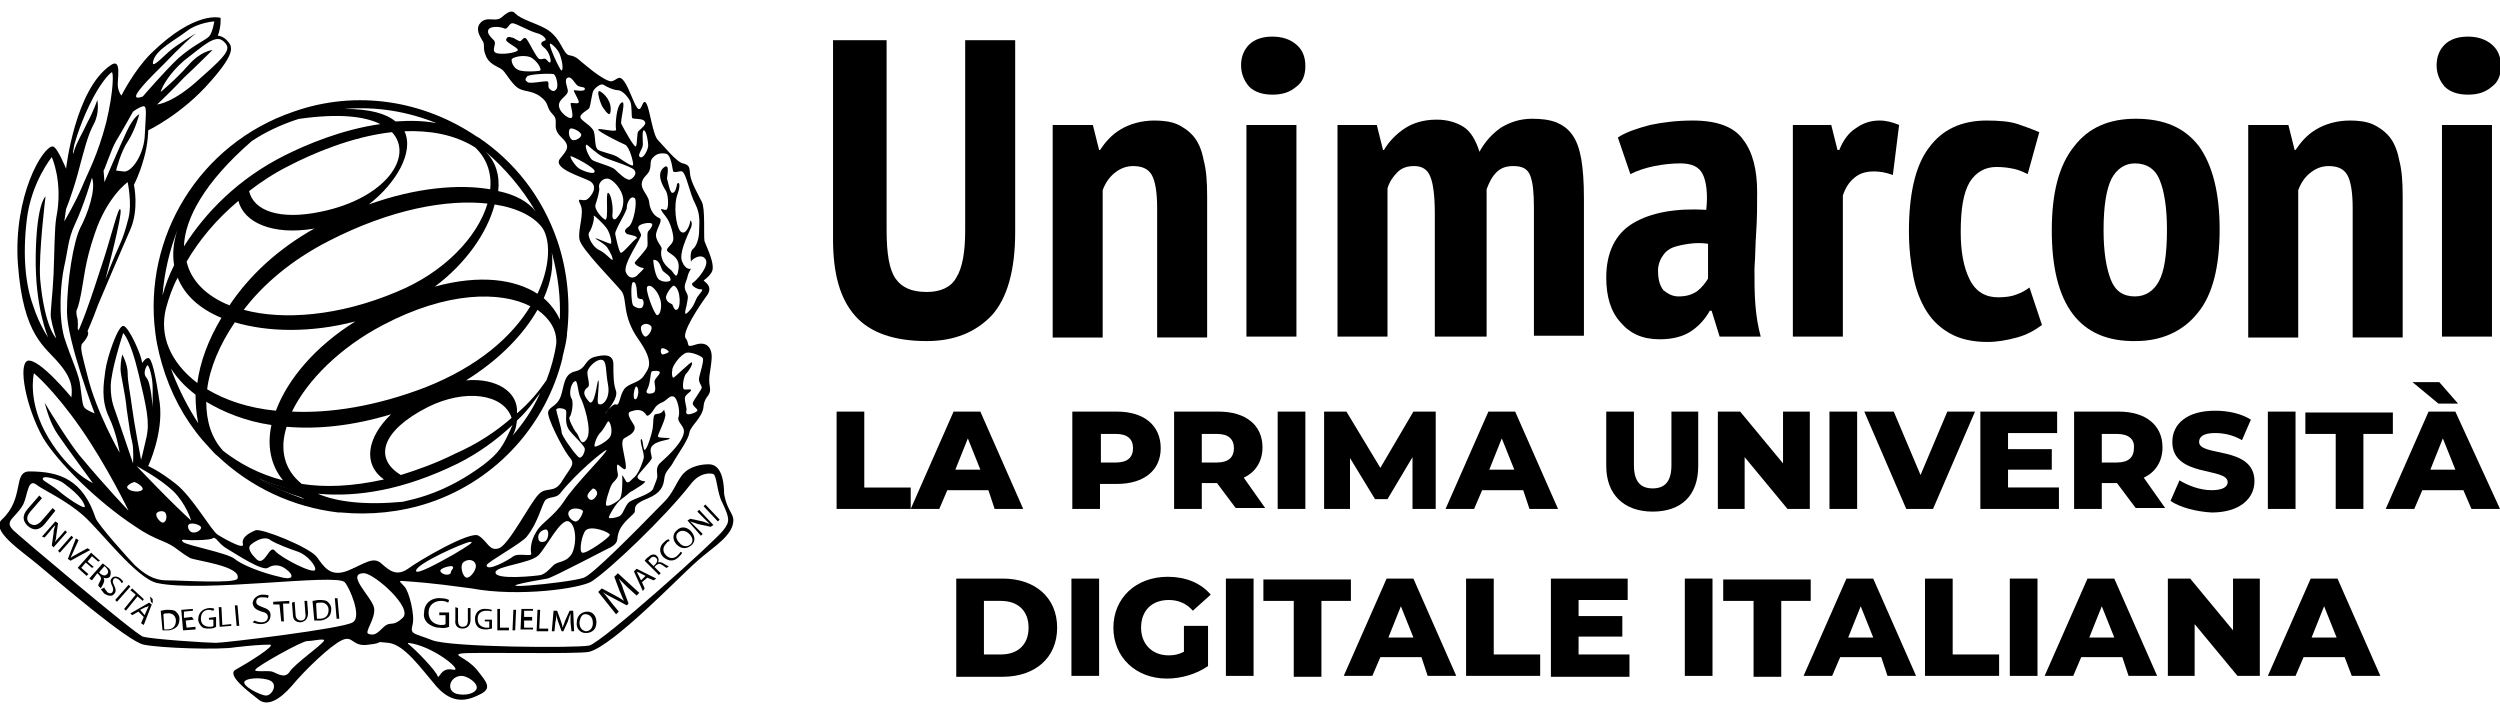 <?xml version="1.0" encoding="utf-8"?>
<!-- Generator: Adobe Illustrator 26.0.0, SVG Export Plug-In . SVG Version: 6.00 Build 0)  -->
<svg version="1.1" id="Livello_1" xmlns="http://www.w3.org/2000/svg" xmlns:xlink="http://www.w3.org/1999/xlink" x="0px" y="0px"
	 viewBox="0 0 280 80" style="enable-background:new 0 0 280 80;" xml:space="preserve">
<style type="text/css">
	.st0{fill:#=000;}
	.st1{fill-rule:evenodd;clip-rule:evenodd;fill:#000;}
</style>
<g>
	<g>
		<g>
			<g>
				<path class="st0" d="M26.6,17c-1.1,0.9-2.1,1.9-3,3C24.4,19,25.4,18,26.6,17z"/>
				<path class="st0" d="M29,53.6c1.6,1,3.3,1.7,5.1,2.2c-0.5-0.3-1-0.6-1.4-1C31.4,54.5,30.2,54.1,29,53.6z"/>
				<path class="st0" d="M62.4,26.9c-1.7-4.9-4.8-8.8-8.8-11.5l0,0c-0.1,0-0.1-0.1-0.2-0.1C47.5,11.3,40,10,32.9,12.5
					C22.3,16.1,16,26.6,17.4,37.3c0,0,0,0,0,0l0,0c0.2,1.6,0.6,3.1,1.1,4.6c1.1,3.2,2.8,6,5,8.3c0.3,0.3,0.5,0.6,0.9,0.9l0,0
					c3.7,3.5,8.4,5.7,13.5,6.3c0.1,0,0.1,0,0.2,0l0.1,0c3.2,0.3,6.6,0,9.9-1.1c7.7-2.6,13.1-8.9,14.9-16.2c0,0,0,0,0-0.1
					c0,0,0,0,0,0c0.2-0.8,0.4-1.6,0.5-2.4l0-0.1c0,0,0,0,0-0.1C63.9,34.1,63.6,30.4,62.4,26.9z M60.8,25.6c0.9,1.5,0.8,4.3-0.6,7.3
					c-2.5-1.6-6.4-2.2-11.5-0.8c3.5-2.6,5.9-6.1,6.7-9.2C58,23.3,59.9,24.3,60.8,25.6z M36,23.7c-4.7,1-7.6-0.1-8.1-2.3
					c1.3-1,2.8-2,4.4-2.8c2.7-1.4,7.1-3.3,11.6-3.8C46.4,17.5,43.2,22.2,36,23.7z M36.8,27c7-3.6,13.3-4.7,17.8-4.2
					c-1.1,3.7-4.8,7.7-10.2,9.9c-6.4,2.7-12.7,3.2-17.1,2C29.5,31.8,32.7,29.1,36.8,27z M35.2,25.6c-4.1,2.3-7.3,5.3-9.5,8.6
					c-2.5-1-4.3-2.7-4.8-4.9c1.4-2.4,3.3-4.7,5.8-6.8C27.3,24.9,30.5,26.4,35.2,25.6z M26.3,36.1c3.7,1.1,8.5,1.2,13.5-0.1
					c-4.5,2.8-7.6,6.5-8.9,10c-3.1-0.3-5.7-1.2-7.7-2.4C23.5,41.2,24.6,38.6,26.3,36.1z M32.1,47.8c3.5,0.3,7.4-0.1,11.7-1.4
					C41.1,49,40.6,52,43,53.7c-3.6,0.8-6.6,0.9-9.2,0.5C31.8,52.6,31.3,50.3,32.1,47.8z M44.9,53.2c-3-1.8-2.3-4.9,3-7.6
					c4.2-2.1,8.5-1.5,9.4,1.2c-1.7,1.5-3.8,2.9-6.3,4C48.8,51.9,46.8,52.6,44.9,53.2z M32.7,46.1c1.7-3.5,5.4-7.2,10.2-9.7
					c7.2-3.8,13.2-3.8,16.5-2.1c-2,3.3-5.7,6.7-11.8,9.1C42.1,45.5,37,46.3,32.7,46.1z M60,23.7c-0.8-1.1-2.3-1.9-4.2-2.3
					c0.2-1.8-0.3-3.3-1.4-4.4C56.5,18.8,58.5,21.1,60,23.7z M54.9,21.2c-3.5-0.6-8.3-0.2-13.6,1.7c3.1-2.4,5.1-5.9,4-8.2
					c2.7-0.1,5.5,0.3,7.9,1.8C54.5,17.7,55.1,19.4,54.9,21.2z M48.9,13.8c-1.5-0.3-3-0.3-4.6-0.2c-1.1-0.9-2.9-1.4-5.7-1.4
					C42.2,11.9,45.7,12.5,48.9,13.8z M28.2,15.8c1.5-1,3.2-1.8,5-2.4c0.1,0,0.2-0.1,0.4-0.1c4.3-0.6,7.2-0.3,9,0.6
					c-4.3,0.6-8.3,2.3-10.7,3.5C26.7,20,23,23.8,20.6,27.6C20.7,24.5,22.9,20.4,28.2,15.8z M19.9,25.7c-0.5,1.4-0.6,2.8-0.4,4
					c-0.6,1.2-1,2.3-1.3,3.4C18.4,30.5,19,28,19.9,25.7z M18.6,34.5c0.3-1.1,0.7-2.3,1.3-3.4c0.8,2,2.5,3.5,4.9,4.5
					c-1.5,2.5-2.4,5-2.7,7.3C19.1,40.6,17.8,37.6,18.6,34.5z M19.3,41.7c-0.1-0.2-0.1-0.4-0.2-0.5c0.7,1.1,1.6,2.1,2.8,3
					c0,1.1,0.1,2.2,0.3,3.2C21.1,45.7,20.1,43.8,19.3,41.7z M23.1,45c2,1.2,4.5,2.2,7.3,2.6c-0.5,2.3-0.1,4.5,1.3,6.2
					c-2.7-0.7-4.9-1.9-6.7-3.3C23.7,49.1,23.1,47.2,23.1,45z M29,53.6c1.1,0.5,2.4,0.9,3.7,1.3c0.4,0.4,0.9,0.7,1.4,1
					C32.3,55.3,30.6,54.5,29,53.6z M47.7,55.5c-0.9,0.3-1.7,0.5-2.6,0.7c-4.3,0.4-7.4,0-9.5-0.9c4.4,0.4,9.6-0.4,15.7-3.4
					c2.2-1.1,4.3-2.6,6.1-4.3c-1.1,2.5-1.5,3.1-3.3,4.5C52.2,53.5,50.1,54.7,47.7,55.5z M57.4,48.8c0.4-0.7,0.4-1.1,0.5-1.7
					c1.2-1.1,1.7-1.9,2.6-3.1C59.7,45.8,58.7,47.3,57.4,48.8z M61.2,42.6c-0.9,1.3-1.9,2.5-3.3,3.7c0.2-2.4-2.3-4-5.7-3.7
					c3.7-2.3,6.4-5.1,8-7.9c1.4,1,2.2,2.3,2.1,3.8C62.1,39.9,61.7,41.3,61.2,42.6z M62.7,35.8c-0.4-0.9-1-1.7-1.8-2.4
					c0.8-1.8,1.1-3.5,0.9-5.1C62.5,30.8,62.8,33.3,62.7,35.8z"/>
			</g>
			<path class="st1" d="M79.7,30.5c0.5-0.8-0.6-2.9-0.8-3.5c-0.1-0.6,0.1-3.7-0.3-4.4c-0.4-0.8-1.2-2.2-1.3-3
				c-0.1-0.8,0-1.1-0.8-1.3c-0.7-0.1-2.2-2-2.8-2.6c-0.6-0.6-0.9-3.4-1.3-4.1c-0.4-0.7-0.5,0.8-0.9,0.6c-0.4-0.2-1-2.3-1.6-3.1
				c-0.6-0.8-0.8-0.1-1.4,0C68,9.2,66.4,8,65.7,7.4c-0.8-0.6-1.1-1.1-1.9-1.2c-0.8-0.1-0.9-2-2.7-3c-1.3-0.7-2.7-1-3.4-1.7
				c-0.5-0.6-1.3,0.3-1.6,0.5c-0.7,0.5-1.7-0.3-2.4,0.7c-0.4,0.6,0,1.3,0.3,1.8c0.4,0.5,0,0.8,0.4,1.7c0.3,0.9,1.2,1.2,1.7,1.5
				c0.5,0.3,0.8,1.1,1.6,1.9c0.8,0.8,1.7,0.4,2.8,1.2c1.1,0.8,0.6,1.2,1.4,2c0.8,0.8-0.2,1.4,0.9,2.5c1.2,1.1,0.7,1.5-0.1,2.5
				c-0.8,1.1,2.5,2,3.4,2.5c0.9,0.6,0.2,1.6-0.3,2c-0.5,0.4-1.3-0.4-0.8,0.6c0.5,0.9-0.3,2.8-0.1,3.9c0.1,1,4,4.9,4.7,5.8
				c0.7,0.9,0,2.7,1.9,5.4c1.9,2.7,1.1,3.3,0.6,4.1c-0.5,0.8-1.7,0.8-2.2,1.5c-0.5,0.7-0.5,1.9-0.9,1.7c-0.4-0.2-1.6,1.5-1.1,0.9
				c0.4-0.6,1.3-1.6,1.1-2.4c-0.3-0.8-0.3-1.8-0.3-3c0-1.2-1.1-1.1-2.2-0.8c-1.1,0.4-0.8,1.3-2.1,1.6c-1.3,0.3-1.2,1.7-1.6,2.8
				c-0.4,1.1-1.2,1.1-1.4,1.7c-0.2,0.6,1.6,4.1,2.3,5c0.8,0.9,0.3,1.1-0.7,2.7c-0.9,1.6-1.8,0.6-2.7,1.6c-0.9,0.9-3.3,5.6-4.4,6
				c-1.1,0.4-1.3-0.8-2.3-1.4c-0.9-0.6-6.7,2.8-7.9,3.7c-1.3,0.9-2.1,0.2-3-0.6c-0.9-0.8-1.8,0-3.7,0.8c-2,0.8-2.7-0.4-3.5-1.5
				c-0.8-1.1-6.3-3.3-6.9-3c-0.2,0.1-1.6,0.6-1.4,1.5c0.3,0.9-2.8-1-2.8-1c-0.7-0.4-2.8-4.2-4.7-5.7c-1.9-1.5-3.1-2-3.1-2
				s1.7-3.6,1.3-7c-0.5-3.4-0.9-5.1-1.3-5.1c-0.4,0-0.7,0.7-0.7,0.5c0-0.7-1.5-4.1-2.1-4.1c-0.6,0-1.8,3.5-2,5
				c-0.2,1.5-0.5,3.3,0.4,5.2c0.9,1.9,1.2,4,1.2,4s-2.6-4.5-3.6-8.6c-0.5-2-0.9-3.2-0.6-3.6c1-1.1,0.6-1.4,0.6-1.4s0.5-1.1,1.2-3
				c0.8-1.9,2.8-6.6,3.6-8.4c1-2.3,0.4-5,0.4-5s0.6-1.1,1.1-2.9c0.5-1.7,0.5-3.2,0.5-3.2s3.8-1.8,7-5.5c3.1-3.5,2.3-4,1.8-4.6
				c-0.5-0.5-1-0.5-1-0.5C24.8,2.9,24.7,2,24.7,2s-2.8-0.9-7.8,4c-1.9,1.9-3.3,4.7-3.3,4.7s-0.3-0.3-0.4-1c-0.1-0.7,0.5-3.3-0.8-2.4
				c-4,2.7-5,11.6-5,11.6s-1-2.5-1.5-2.5c-1.1,0-4.4,5.5-3.9,13.1c0.6,8.3,3.1,9.3,4.7,11.3c1.7,2,1.3,3.2,1.3,3.7
				c0,0-3.6-4.4-4.9-4.1C2,40.8,2.9,45.6,4.8,49c1.6,2.7,6.1,7.2,10.4,10c1,0.7,2,1.2,3,1.6c1.5,0.6,1.7,1.1,3.1,1.9
				c0.6,0.3,5.8,0.9,5.3,2.3c-0.2,0.6-6.3,0.2-7.9,0.2c-1.6,0-2.6-0.8-3.6-1.7c-0.5-0.5-4.2-4.6-4.4-5.3c-1.4-4.2-3.9-5.2-7.4-5.2
				c-1.9,0-0.5,3-3.1,5.4c-1.3,1.2,2.2,3.5,4,5c2.4,2,10.2,8.7,11.9,9c1.9,0.4,8.5,0.6,10.2,0.3c1.7-0.2,3-0.3,3.9-0.3
				c0.9,0-2.7,2.2-3.8,2.8c-1.1,0.6,1.5,2.5,2.5,3.3c1,0.9,2.4,0.1,3.8-1.5c1.4-1.7,4.3-4.5,5.6-5.1c1.3-0.6,1.1,0.8,3,0.5
				c1.9-0.2,0.4-0.4,2.2-0.2c1.8,0.2,3.6,2.8,5.4,4.9c1.8,2,3.4,1.6,4.8,0.9c1.5-0.7,0.8-1.4-0.3-2.8c-1.2-1.4-2.7-1.6-1.8-1.8
				c0.9-0.2,13.2,0.1,14.4-0.2c2.7-0.7,10.2-8.5,11.8-9.9c1.6-1.5,3.6-2.6,4.2-4.1c0.5-1.5-0.5-1.4-0.9-3.7C81.1,54.5,81,52,79.4,52
				c-0.6,0-2.1,0.1-3,1.2c-0.7,0.9-1,2-2,3c-3.8,3.9-8,8.1-9,8.5c-1.6,0.6-13.5,1.7-4.1,0.1c0.6-0.1,6.8-3.4,7.1-3.5
				c1-0.6,0.6-0.9,0.9-1.7c0.4-1.2,1.8-2,1.8-2.3c0-0.6,0-0.9,1.5-1.5c1.4-0.6,1.7-1.3,1.8-2.2c0.1-0.9,0.6-1,1.1-2
				c0.6-1,1.6-2.4,1.7-3.1c0.1-0.8,1.5-1.7,1.6-3c0.1-1.2,0.9-1.1,0.7-2.2c-0.2-1.1,0.1-1.7,0.2-3.1c0.1-1.3-0.6-2-1.8-1.6
				c-1.2,0.4-0.6-0.1-1.1-0.7c-0.5-0.6,1.5-3.6,2.3-4.7c0.8-1,0-1.5-0.2-1.7C78.6,31.4,79.2,31.3,79.7,30.5z M6.3,24.4
				c-0.2,1.2-0.2,3.9-0.3,6.3c-0.1,2.3-0.4,4.4-0.3,4.9c0.2,1.1,0.6,2.3,0.6,2.3S5,36.7,4.5,31.3C4.3,28.4,5.1,22,5.1,22
				s-1,0.7-1.1,6.6c-0.1,5.9,1.4,9.2,1.4,9.2s-1-1.4-1.7-3.6c-0.8-2.2-1.2-5.4-0.7-9.6c0.5-4.2,2.8-7,2.8-7S7.1,20.4,6.3,24.4z
				 M28.1,61c0.6-0.5,1.6-1,2.2-0.5c0.6,0.4,2.2,1,3.1,1.3c0.9,0.3,2,1.5,1.9,2c-0.1,0.6-3.8-1.3-4.5-2.1c-0.6-0.8-1.1,1.7-2,1
				C28.6,62.5,27.5,61.5,28.1,61z M22.5,59.2c-0.2,0.4-0.9,0.6-1.2,0.3c-0.3-0.3-0.3-0.7-0.1-0.8C21.5,58.5,22.7,58.8,22.5,59.2z
				 M16.5,40.9c0.2,0,0.6,1.3,0.6,2.6c0,1.3,0,2.1,0,2.1s-0.2-2.8-0.7-3.3C15.9,41.7,16.5,40.9,16.5,40.9z M13.1,46.6
				c-0.2-0.7-0.7-1.5-0.7-3.3c0-1.8,1.4-6,1.4-6s0.8,0.7,1.7,4.5c0.9,3.8,1.3,5.4,0.9,7.2c-0.4,1.8-0.6,2.5-0.6,2.5s-0.8-4.2-1-5.8
				c-0.2-1.6-0.5-2.9-0.5-3.9c0-1-0.6-2.1-0.6-2.1s-0.2,0.7-0.2,1.6c0,0.8,0.5,2.5,0.7,4.6c0.3,2.1,0.4,2.8,0.6,3.6
				c0.2,0.8,0.1,2.4,0.1,2.4S13.3,47.2,13.1,46.6z M14.4,24.4c-0.8,3.1-0.8,2.2-2.6,6.9c0,0,1.9-7.1,1.7-7.8c-0.2-0.7-1,3-2.3,6.8
				c-1.7,5.3-2.4,6.7-2.4,6.7l-0.1-0.2c0,0,0.1-0.9-0.1-1.4c-0.1-0.6,0-0.7,0-0.7s0.2-0.3,0.5-1.9c0.3-1.5,0.4-3.4,1.5-6.6
				c1.4-4.2,3.7-5.8,3.7-5.8S14.8,22.8,14.4,24.4z M25,4.6c0.9,0.8,0.7,1.3-2.5,4.1c-3.1,2.9-4.9,3-4.9,3s1.7-1.6,3-3
				c1.4-1.3,3.2-3.1,3.2-3.1s-1.3,0.1-2.7,1.7c-1.4,1.6-3.1,3-3.1,3s0-0.1,0.1-0.3c0.2-0.5,0.9-1.8,2.5-3.2
				C22.7,5.2,24.1,3.8,25,4.6z M15.6,10.1c1-1.3,2.3-2.4,4-4.2C21.4,4.1,22,3.7,22,3.7S19.8,5,18.9,5.8c-0.9,0.8-2.1,2.1-1.7,0.9
				c0.4-1.2,2.4-2.2,3.7-3.2c1.3-1,3.1-1.1,3.1-1.1s-0.2,1.3-0.6,1.7c-0.4,0.4-1.8,1-3.4,2.4c-1.6,1.5-4,4.3-4,4.3
				S14.6,11.4,15.6,10.1z M13,15.8c0.5-0.8,1.9-3.3,1.9-3.3s0.8-0.6,1.2-0.6c0.4,0,0.2,1.3,0.1,3.5c-0.2,2.2-1.6,4-2.4,3.8
				C13,19.1,13,19.1,13,19.1s0.5-2.1,1.4-3.4c0.8-1.3,1.2-2.9,1.2-2.9S15,13,14.2,14.7c-0.8,1.7-2.5,5.7-2.5,5.7l-0.1-1.3
				C11.7,19.1,12.5,16.6,13,15.8z M7.4,23.4c0,0,0.6-1.4,1.3-3.9c0.7-2.6,1.1-4.3,1.8-5.6c0.7-1.3,0.4-2.7,0.4-2.7s-0.4,1.2-1.1,2.5
				c-0.6,1.3-1.2,2.2-1.5,3.2c-0.3,1,0-0.6,0-0.6s0.5-2,1.7-4.5c1.2-2.5,2.2-3.5,2.5-3.7c0.2-0.2,0.3,1.8-0.6,5.6
				c-1,3.8-2,5.5-2.7,7.2c-0.7,1.7-2,3.9-2,3.9L7.4,23.4z M7.2,37.8c-0.7-2.5-0.4-6.2,0-8c0.4-1.7,0.4-3,1.2-4.7
				c1-2.1,1.9-5.2,1.9-5.2c0.5,1.3-0.5,4.1-1.3,5.6c-0.8,1.6-1.5,6.1-1.5,9.4c0,3.3,3.1,11.4,3.1,11.4S9.8,46,9.5,45.7
				c-0.3-0.3-0.3-1.1-0.5-2.4C8.9,42,8,40.3,7.2,37.8z M6.5,48.7c1.1,1.6,3.9,5.4,3.9,5.4s-2.6-1.1-5-5.1c-2.4-4-1.6-7.2-1.6-7.2
				S6,43.6,9,47.9c3,4.3,5.4,9.3,5.4,9.3s-2.5-2.6-5.5-6.2c-1-1.2-3.2-4.7-3.9-5.9C5.2,45.8,5.6,47.4,6.5,48.7z M15.9,54.9
				c-0.4,0.3-1.4,0.1-1.6-0.2C14,54.4,14.9,54,15,54C15.1,53.9,16.3,54.6,15.9,54.9z M18.1,58.5c-0.2-0.1-0.6-0.5-0.6-0.9
				c0-0.3,0.7-0.5,1-0.2C18.8,57.8,18.6,58.7,18.1,58.5z M15.3,52.2c0,0,2.5,1.3,4.1,2.8c1.5,1.5,2,3.3,2,3.3s-1.1-1-2.7-2.6
				C17.1,54.1,15.3,52.2,15.3,52.2z M20.5,60.7c-0.4-0.4,0.3-0.2,0.9-0.2c0.7,0,2,0,2.4-0.2c0.4-0.3,0.6,0.6,1.7,1.2
				c1,0.6,3.9,2.5,4.5,2.1c0.6-0.4,1.4-0.4,2.1,0.2c0.7,0.5,1,1.3-0.8,0.8c-1.8-0.4-4.2-1.3-5-2C25.4,61.9,20.9,61.1,20.5,60.7z
				 M7.1,54.1c0.5,0.4,2.1,1.5,2.4,2.6c0.1,0.5-2.1-1-2.9-1.7c-0.7-0.6-1.7-1.1-1.8-1.3C4.6,53.1,6.6,53.7,7.1,54.1z M29.8,77.9
				c-0.6,0-2.8-1.1-2.4-1.6c0.5-0.5,2.7-0.4,3.1,0.1C31,76.9,30.4,77.9,29.8,77.9z M32.4,75.3c-0.6,0.8-1.5,0-2-0.1
				c-0.6-0.1-2,0.1-1.8-0.2c0.2-0.4,5.2-3.2,5.8-3.2c0.6,0,1.8-0.3,1.9-0.1C36.4,72,32.9,74.4,32.4,75.3z M39.5,69.7
				c-1,0.7-14.4,2.3-15.3,2.3c-0.9,0-7.2-0.4-8.2-0.7C15.1,71,2,59.9,1.5,59.4c-1.1-1.1,0.2-1.3,1.1-2.9c0.5-1,0.5-3,1.5-2.2
				c0.6,0.5,3.3,1.7,5.3,3.5c1.9,1.7,5.9,7,8.2,7.5c5.1,1.1,20-1.1,21-0.1C39.1,65.7,40.6,69.1,39.5,69.7z M72.6,16.3
				c0,0.4-0.5,1.5-0.9,1.3c-0.4-0.2,0.3-0.9,0.3-1.4c0-0.5-0.1-1.6,0.1-1.6C72.4,14.6,72.6,15.9,72.6,16.3z M66,12.1
				c0.2-0.5,0.3-1.8,0.5-2c0.2-0.3,0.8-0.8,1.1-0.6c0.3,0.2,1.1,0.6,1.6,0.6c0.5,0,1.2,0.8,1.4,1.3c0.2,0.5,0.1,1.6,0.2,1.8
				c0.1,0.2,1.2,0,1.4,0.4c0.3,0.3-0.4,0.8-0.7,1.1c-0.2,0.2-0.1,1.6-0.3,1.7c-0.2,0.1-1.4-2.1-1.6-2.5c-0.2-0.3,0.6-2.8,0-2.4
				c-0.6,0.4-0.7,2.6-0.6,3c0.1,0.4-1.9-0.2-2,0c-0.1,0.2,2.5,1.5,3,1.7c0.5,0.2,1,2.1,0.9,2.3c-0.1,0.2-1.1-0.5-1.7-0.9
				c-0.6-0.4-2.1-0.6-2.3-0.9c-0.3-0.3-0.2-1.4-0.4-2C66.2,14,65,13.5,65,13.1C65,12.7,65.9,12.3,66,12.1z M61.6,4.9
				c0.1-0.1,0.9,0.6,1.1,1.2c0.3,0.8,0.4,1.7,0.2,1.8C62.7,7.9,61.4,5,61.6,4.9z M55.5,5.9c-0.5-0.3,0.2-1-0.2-1.4
				c-0.4-0.4-0.9-0.9-0.5-1.3c0.4-0.3,1.3-0.2,1.7,0c0.4,0.1,0.5-0.6,0.9-0.6c0.4,0,1.9,0.9,2.7,1.1c0.8,0.2,1.1,0.7,1,0.8
				c-0.1,0.1-0.9,0.2-0.2,0.8C61.6,5.8,61.8,7,61.6,7c-0.2,0-0.3-0.3-0.5-0.4c-0.2-0.1-0.4,0.1-0.7,0c-0.3-0.1-1.1-1.8-1.4-2.2
				c-0.3-0.4-0.5,0.1-0.7,0.2c-0.2,0.1-0.7-0.4-1-0.4c-0.3-0.1-0.5-0.1-0.6,0.2C56.5,4.7,58,5.3,58,5.6C58,5.9,56,6.2,55.5,5.9z
				 M57.3,6.7c0-0.3,1.3-0.6,2.1-0.3c0.8,0.4,1.3,1.4,1.1,1.5c-0.2,0.1-2.1,0.2-2.5-0.1C57.7,7.7,57.3,7.2,57.3,6.7z M62.3,10
				c-0.3,0.4-0.6,0.1-0.8-0.1c-0.2-0.3,0.1-0.8-0.3-0.8c-0.4,0-1.9,0.3-2.1,0.1C58.8,9,58.8,8.9,59,8.6c0.1-0.3,2.5-0.4,3-0.3
				C62.3,8.4,62.6,9.7,62.3,10z M62.7,11.4c0.3-0.5,0.9-0.8,0.9-1.2c0-0.4-0.5-1.3,0-1.5c0.4-0.2,0.8,0.7,1.1,0.9
				c0.3,0.2,0.9,0.1,0.8,0.4c-0.1,0.3-1,0.1-1.2,0.1c-0.2,0,0.7,1.3,0.5,1.4c-0.2,0.2-0.8-0.1-0.9,0.1c0,0.2,0.4,1.5,0.1,1.6
				C63.7,13.4,62.2,12.3,62.7,11.4z M63.9,14.4c0.3-0.1,1.2,0.4,1.2,0.7c0,0.4-0.9,0.8-1.1,0.5C63.7,15.4,63.6,14.5,63.9,14.4z
				 M64.9,18.9c-0.5-0.3-1.1-1.3-1-1.4c0.1-0.1,2.8,1.3,2.7,1.7C66.6,19.6,65.4,19.2,64.9,18.9z M66.3,17.9
				c-0.4-0.4-0.9-1.6-0.6-1.7c0.1,0,1.2,1.1,1.9,1.4c0.6,0.3,3,1,3.4,1.4c0.4,0.4,0,0.9-0.4,1.1c-0.4,0.2-1.4-0.8-1.7-1.1
				C68.5,18.6,66.7,18.2,66.3,17.9z M68.6,29.1c-0.1,0.1-0.8-0.8-1.5-1.1c-0.7-0.3-1.4-1.6-1.1-2c0.3-0.4,0.6-1.5,0.5-1.8
				c-0.1-0.3,1.2,1,1.4,1.3c0.4,0.5,0.7,1.7,0.5,1.8c-0.2,0-1.7-0.7-1.7-0.6c0,0.1,0.9,0.5,1.3,1C68.4,28.3,68.7,29,68.6,29.1z
				 M68.6,23.9c0.1-0.8-0.2-2.3-0.5-2.3c-0.3,0,0.1,3-0.3,3c-0.2,0-1.3-1.1-1.1-1.7c0.2-0.6,0.5-1.6,0.4-1.9c-0.1-0.4,0.3-1,0.9-1
				c0.6,0,1.7,1.2,1.8,2.3c0.1,1.2-0.6,2-0.8,2.2C68.9,24.6,68.5,24.7,68.6,23.9z M69.5,28.3c-0.2-0.2-0.5-1.6-0.6-2.1
				c0-0.6,1.4-2.6,1.3-3c0-0.4,0.4-1.4,0.9-1c0.3,0.3-0.1,2.8-0.7,3.2c-0.6,0.4-0.4,0.6-0.2,0.8c0.2,0.1,1.3,0.2,1.1,0.5
				C71,26.8,69.7,28.5,69.5,28.3z M70.1,30.5c-0.4-0.9,1.8-3.9,1.7-4.2c-0.1-0.4-0.4-0.6-0.3-0.9c0.1-0.3,1-0.5,1.4-0.4
				c0.4,0.1-0.1,0.7-0.3,0.9c-0.2,0.3,0,1.3-0.1,1.7c-0.1,0.4-1.3,1.6-1.4,1.8c-0.1,0.2,0.6,0.6,0.9,0.6c0.3,0-0.2,0.4-0.5,0.7
				C71.2,31.1,70.5,31.4,70.1,30.5z M74.6,33.4c-0.1-0.4,0.7-1.5,0.9-1.4c0.8,0.4,0.8,2.8,0.2,2.7c-0.2,0-0.3-0.4-0.4-0.6
				C75.2,34,74.7,33.9,74.6,33.4z M74.9,39.4c0,0.1-0.5,0.3-0.7,0.3c-0.2,0-0.3-0.7,0-0.7C74.5,39,74.9,39.3,74.9,39.4z M73.7,31.2
				c-0.4-0.5-0.6-2.2-0.5-2.1c0.8,0,0.8,1.1,1.1,1.3c0.2,0.2,0.8,0.5,0.8,0.9C75.2,31.6,74.1,31.7,73.7,31.2z M73.9,33.4
				c0.3,0.7,0.1,1.9-0.3,1.9c-0.3,0-1.4-2.9-1.1-3.2C72.9,31.7,73.7,32.7,73.9,33.4z M70.9,34.2c-0.2-0.3-0.3-2.5,0-2.6
				c0.5-0.1,0.4,1.4,0.5,1.7c0.1,0.2,0.4,0.2,0.5,0.2c0.1,0,0.3,0.4,0.1,0.8C71.9,34.7,71.2,34.5,70.9,34.2z M72.3,37.7
				c-0.3,0-0.6-0.8-0.5-1.1c0.1-0.3,0.7-0.5,1.1-0.1C73.2,36.8,72.6,37.7,72.3,37.7z M72.5,43.6c0.4-0.8,0.3-1.8,0.5-2
				c0.2-0.1,0.9-0.1,0.9,0.1c0,0.3-0.5,0.6-0.6,1c0,0.3,0.2,0.9,0,1.2C73.2,44.1,72.1,44.3,72.5,43.6z M71.3,43.3
				c0.4,0.3,0.1,1.6-0.2,1.4C70.8,44.6,71.1,43.1,71.3,43.3z M68.1,47.2c0.2-0.2,0.7,1.3,0.1,1.9c-0.6,0.6-1.5,1-1.6,0.9
				c-0.1-0.1,0.2-1.1,0.6-1.5C67.7,48,67.9,47.4,68.1,47.2z M65.8,43.4c0.4-0.2-0.1-1.3,0-1.8c0.1-0.5,1-1.4,1.6-1.3
				c0.6,0.1,0.4,1.3,0.7,2.8c0.3,1.6-0.7,2.5-1.1,2.1c-0.2-0.2,0.2-2.4,0-2.6c-0.1-0.1-0.4,3.3-1.1,2.3
				C65.2,44.1,65.4,43.7,65.8,43.4z M63.8,46.7c0.2-0.2,0.5-1.6,0.2-2.1c-0.3-0.4-0.1-1.7,0.4-1.9c0.3-0.2,0.3,1.2,0.6,1.8
				c0.3,0.5,1.4,3.7,0.7,4.7c-0.7,1-0.8-0.5-1.2-0.8C64.2,48,63.6,46.8,63.8,46.7z M62.9,48.4c0-0.4-0.6-2.3-0.6-2.5
				c0-0.3,1-0.2,1.1,0.1c0.1,0.4-0.2,1.3,0.3,2.1c0.5,0.7,1.8,1.8,1.8,2.2c0,0.4-0.4,1.3-0.8,0.8C64.2,50.6,62.9,48.8,62.9,48.4z
				 M59,60.1c1.3-1.6,1.7-3.7,2.1-4.1c0.4-0.4,1.2-0.2,1.6-0.7c2-2.5,4.9-4.8,5.2-4.9c0.4,0-3.5,3.8-4.7,5.7
				c-1.2,1.8-2.5,2.4-3.1,3.4c-0.7,1.1-0.7,2.1-0.6,2.5c0.1,0.4-1.4-0.1-2,0.3c-0.5,0.4-3,1.8-3,1C54.5,63,58.5,60.8,59,60.1z
				 M66.8,55.5c-0.2,0.4-0.6,0.7-0.9,0.3c-0.3-0.3,0.1-0.7,0.4-1C66.5,54.5,67.1,55.1,66.8,55.5z M68.3,59.9c0,0.3-2.7,2.2-3.1,2
				c-0.4-0.2,0-2.1,0.4-2.5C66.2,58.8,68.3,59.6,68.3,59.9z M60.3,62.2c0.9-0.9,2.5-4.2,3.4-3.8c0.9,0.4,0.9,2.7,0.3,3.7
				c-0.7,1-1.6,0.7-2.1,1.3c-0.6,0.6-0.8,0.8-1.3,1c-0.5,0.1-5.2,0.6-5.1-0.3C55.5,63.4,59.4,63.1,60.3,62.2z M60.3,60.3
				c-0.1-0.4,0.2-0.9,0.8-1c0.5,0,0.3,1.1,0,1.3C60.7,60.8,60.3,60.7,60.3,60.3z M64.4,58.4c-0.5-0.1-1.1-0.9-0.5-1.3
				c0.4-0.3,1.4-0.1,1.4,0.2C65.2,57.7,64.8,58.5,64.4,58.4z M53.3,63.4c0,0.5-0.6,1.3-1,1.3c-0.5,0-0.9-1.5-0.3-1.8
				C52.6,62.5,53.3,62.8,53.3,63.4z M52.6,60.7c0.7-0.1-0.3,0.5-1.8,1.4c-1.6,0.9-4.3,2.4-4.2,1.8C46.7,63.1,51.9,60.8,52.6,60.7z
				 M50.5,64.1c0,0.3-0.7,0.4-1.1,0c-0.4-0.4,0.8-0.7,1.2-0.7C51,63.6,50.5,63.8,50.5,64.1z M45.1,69.2c-1.2,1.1-1.3,0.3-2.1,1
				c-0.8,0.8-1.1,1-1.7,0.8c-0.6-0.1,0.8-1.7,0.6-2.9c-0.2-1.2-3.3-3.9-1.1-3.9C42,64.3,46.3,68.1,45.1,69.2z M49,75.7
				c-0.2-0.6-2.4-2.9-3.3-3.6v-0.1c2.8,0.3,6.4,3.3,5,3C49.3,74.7,49.2,76.2,49,75.7z M51.7,75.7c0.6,0,1.7,0.7,1.7,1.3
				c0,0.6-1.2,1-2.3,0.7C49.9,77.3,50.4,75.7,51.7,75.7z M79.9,53.1c0.4,0.2,0.4,2.1,1,3.2c0.8,1.7,0.9,2.1,0.1,3.1
				c-0.9,1.2-13.5,12.5-15,12.9c-1.5,0.3-15.6,0.2-17.6-0.6c-2-0.8-2.5-0.6-2.2-1.7c0.3-1.1-0.4-3.8-0.9-4.3
				c-0.5-0.6-0.9-0.7,0.2-0.6c1.1,0.1,2.2,0.1,7.3,0.8c5.3,1,12.3,0,13.5-0.8c2.1-1.4,8.1-7.1,11-10.8C78.4,52.8,79.7,53,79.9,53.1z
				 M74,51.8c-0.7,0.6-0.3,1.3-0.4,1.7c-0.1,0.4-0.3,0.8-0.4,1.1c-0.1,0.7-2.1,1.2-2.7,1.6c-0.5,0.4-0.7,1.4-1.1,1.6
				c-0.4,0.2-1.1,0.3-1.2,0.2c-0.1-0.1,0.8-1.7,1.4-2.1c0.6-0.4,0.9-0.8,1.2-0.9c0.3-0.2,1.7-1,1.4-1.1c-0.3,0-0.8-0.2-0.8-0.5
				c0-0.3,1.6-1.8,1.6-2.1c0-0.3-0.3-0.9,0-1.3c0.5-0.7,2.1-0.7,2-0.9c0-0.1-1.2,0-1.3-0.2c-0.1-0.2,1-2.1,0.8-2.6
				c-0.2-0.5,0-0.5-0.3-0.2c-0.3,0.3-0.5,0.2-0.8,0.3c-0.3,0.1-0.2,1-0.3,1.6c-0.1,0.6-0.6,2.3-0.9,2.4C72,50.3,72,49,71.8,49.2
				c-0.2,0.2,0.4,1.6,0.3,2.1c-0.1,0.4-0.5,1.6-1,2.1c-0.5,0.4-0.8,1-1.1,0.3c-0.4-0.7-0.3-0.5-0.3,0c0,0.6,0,1.8-0.3,2.2
				c-0.4,0.4-1.3,0.9-1.5,0.7c-0.2-0.1,0.4-2,0.6-2.3c0.1-0.3,0.8-0.7,0.7-1.2c-0.1-0.5-0.2-1.3,0.1-1c0.3,0.2,0.8,0.8,0.8,0.2
				c0-0.7-0.4-2-0.4-2.6c0-0.7,0.3-0.6,0.7-0.9c0.4-0.2,0.9-0.7,0.6-1.2c-0.3-0.5-0.9-1.3-0.4-1.5c0.6-0.2,1.3-0.4,1.8,0.4
				c0.1,0.2,0.5-0.1,0.8-0.6c0.3-0.5,0.6-0.7,1.1-0.9c0.5-0.3,0.7-0.7,1.1-0.6c0.5,0.1,0.8,1.8,0.6,2.3c-0.2,0.5,0.5,0.9,0.6,1.5
				C76.7,49.3,74.9,51,74,51.8z M76.9,39.5c0.6-0.1,1.7,0.4,1.8,0.6c0.2,0.2-0.3,1.7-0.4,2.2c-0.1,0.5,0.3,0.9,0.3,1.1
				c0,0.2-0.9,1.4-1,1.7c-0.1,0.3,0.4,0.6,0.5,0.8c0.1,0.2-0.6,0.5-1,0.5c-0.4,0-0.2-0.5-0.2-0.6c0-0.1-0.2-0.8-0.2-1.2
				c0-0.4,0.7-0.7,0.7-0.9c0-0.2-0.6,0-0.8-0.1c-0.2-0.1-0.1-1.2,0.2-1.7c0.4-0.4,0.8-1.1,0.7-1.3c-0.1-0.2-1.9,1.7-2.1,1.7
				c-0.1,0-0.2-0.5-0.1-0.8C75.2,41.1,76.2,39.7,76.9,39.5z M78.4,32.4c0.3,0,0.4,0-0.1,0.6c-0.5,0.6-0.4,1-1,1.7
				c-0.6,0.7-0.7,0.6-0.4-0.5c0.2-1.1,0.2-1-0.1-1.6c-0.3-0.6,0.1-1.1,0.2-1.6c0.1-0.5,0.4-0.9,0.4-0.9s-0.6,0.2-1-0.8
				c-0.4-0.9,0.6-2.9,0.9-3.6c0.4-0.7,0-1.2,0-0.9c0,0.3-0.5,1.7-1.1,1.1c-0.5-0.6-0.8-2.9-0.3-4.2c0.5-1.4-0.1-1.4-0.1-0.9
				c-0.1,0.4-0.2,0.8-0.5,0.8c-0.3,0-0.5-1.4-0.6-1.6c0-0.2,0.4-1.9-0.4-1.2c-0.8,0.7-0.1,2,0.3,2.6c0.3,0.6,0.3,2.1,0,2.1
				c-0.3,0.1-1.1-0.6,0,0.8c0.5,0.6,0.9,2.1,0.8,2.6c-0.1,0.5-0.7,0.8-0.7,1.1c0,0.4,1.5,0.6,1.3,2.1c-0.2,1.5-0.5,0.4-0.9,0.1
				c-1.2-0.9-1.1-1.9-1-2.3c0.1-0.3-0.8-1-0.6-1.8c0.2-0.8,0.8-1.5,0.3-1.7c-0.5-0.2-1-0.8-1.1-1.8c-0.1-1-1.6-1.7-0.3-3
				c0.7-0.7,0.3-1.3,0.6-1.8c0.4-0.5,0.8-0.7,1.5-0.6c0.7,0,0.8,1.8,0.9,2c0.2,0.2,0.8-0.1,1,0c0.5,0.3,0.8,2.4,1.5,3.7
				c0.6,1.2,0.4,2.3,0.4,3c0,0.8-0.3,1.7-0.7,2c-0.4,0.3-0.2,1.6-0.2,1.4c0-0.2,1.1-1,1.6-0.3c0.5,0.7-0.8,2.2-1.3,2.6
				C77.1,31.9,78.1,32.4,78.4,32.4z M68.4,12.2c0-1.2-1.1-2-1.3-2c-0.3,0.1,0.2,1.5,0.4,1.8C67.8,12.4,68.4,13.4,68.4,12.2z"/>
		</g>
		<g>
			<path class="st0" d="M18,68.4c0.2,0,0.4-0.1,0.7-0.1c0.4,0,0.8,0,1,0.2c0.2,0.2,0.4,0.4,0.4,0.8c0,0.4-0.1,0.7-0.3,0.9
				c-0.2,0.2-0.6,0.4-1,0.4c-0.2,0-0.4,0-0.6,0L18,68.4z M18.4,70.5c0.1,0,0.2,0,0.3,0c0.7,0,1-0.4,1-1c0-0.5-0.4-0.9-1-0.8
				c-0.2,0-0.3,0-0.4,0.1L18.4,70.5z"/>
			<path class="st0" d="M21.7,69.4l-0.9,0.1l0.1,0.8l1-0.1l0,0.3l-1.4,0.1l-0.2-2.3l1.3-0.1l0,0.2l-1,0.1l0,0.7l0.9-0.1L21.7,69.4z"
				/>
			<path class="st0" d="M24.2,70.2c-0.1,0.1-0.4,0.2-0.7,0.2c-0.4,0-0.7,0-0.9-0.2c-0.2-0.2-0.4-0.5-0.4-0.8c0-0.7,0.4-1.2,1.2-1.3
				c0.3,0,0.5,0,0.6,0.1l-0.1,0.2c-0.1,0-0.3-0.1-0.5-0.1c-0.6,0-0.9,0.4-0.9,1c0,0.6,0.4,0.9,1,0.9c0.2,0,0.3,0,0.4-0.1l0-0.7
				l-0.5,0l0-0.2l0.8-0.1L24.2,70.2z"/>
			<path class="st0" d="M24.5,68l0.3,0l0.1,2l1-0.1l0,0.2l-1.3,0.1L24.5,68z"/>
			<path class="st0" d="M26.6,67.8l0.2,2.3l-0.3,0l-0.2-2.3L26.6,67.8z"/>
			<path class="st0" d="M28.5,69.5c0.2,0.1,0.5,0.2,0.8,0.2c0.5,0,0.7-0.3,0.7-0.6c0-0.3-0.2-0.5-0.7-0.6c-0.6-0.2-0.9-0.4-1-0.9
				c0-0.5,0.4-0.9,1-1c0.3,0,0.6,0,0.8,0.1L30,67c-0.1-0.1-0.3-0.1-0.7-0.1c-0.5,0-0.6,0.3-0.6,0.5c0,0.3,0.2,0.4,0.7,0.6
				c0.6,0.2,0.9,0.4,0.9,0.9c0,0.5-0.3,1-1.1,1c-0.3,0-0.7-0.1-0.9-0.2L28.5,69.5z"/>
			<path class="st0" d="M31.3,67.7l-0.7,0l0-0.3l1.8-0.1l0,0.3l-0.7,0l0.1,2l-0.3,0L31.3,67.7z"/>
			<path class="st0" d="M33,67.4l0.1,1.4c0,0.5,0.3,0.7,0.6,0.7c0.4,0,0.6-0.3,0.5-0.8l-0.1-1.4l0.3,0l0.1,1.3c0,0.7-0.3,1-0.8,1.1
				c-0.5,0-0.9-0.2-0.9-0.9l-0.1-1.3L33,67.4z"/>
			<path class="st0" d="M35,67.3c0.2,0,0.4-0.1,0.7-0.1c0.4,0,0.8,0,1,0.2c0.2,0.2,0.4,0.4,0.4,0.8c0,0.4-0.1,0.7-0.3,0.9
				c-0.2,0.2-0.6,0.4-1,0.4c-0.2,0-0.4,0-0.6,0L35,67.3z M35.5,69.3c0.1,0,0.2,0,0.3,0c0.7,0,1-0.4,1-1c0-0.5-0.4-0.9-1-0.8
				c-0.2,0-0.3,0-0.4,0.1L35.5,69.3z"/>
			<path class="st0" d="M37.8,67l0.2,2.3l-0.3,0l-0.2-2.3L37.8,67z"/>
		</g>
		<g>
			<path class="st0" d="M50.3,70.2c-0.2,0.1-0.6,0.2-1.1,0.1c-0.5,0-0.9-0.2-1.3-0.5c-0.3-0.3-0.5-0.7-0.4-1.2c0-1,0.8-1.7,1.9-1.6
				c0.4,0,0.7,0.1,0.9,0.2l-0.1,0.3c-0.2-0.1-0.4-0.2-0.8-0.2c-0.8,0-1.4,0.5-1.4,1.3c0,0.8,0.5,1.3,1.3,1.4c0.3,0,0.5,0,0.6-0.1
				l0-1l-0.7,0l0-0.3l1.1,0L50.3,70.2z"/>
			<path class="st0" d="M51.3,68.1l0,1.4c0,0.5,0.2,0.7,0.5,0.7c0.4,0,0.6-0.2,0.6-0.7l0-1.4l0.3,0l0,1.3c0,0.7-0.4,1-0.9,1
				c-0.5,0-0.9-0.3-0.8-1l0-1.4L51.3,68.1z"/>
			<path class="st0" d="M55.1,70.4c-0.1,0-0.4,0.1-0.7,0.1c-0.4,0-0.7-0.1-0.9-0.3c-0.2-0.2-0.3-0.5-0.3-0.9c0-0.7,0.5-1.2,1.3-1.1
				c0.3,0,0.5,0.1,0.6,0.1l-0.1,0.2c-0.1-0.1-0.3-0.1-0.5-0.1c-0.6,0-1,0.3-1,0.9c0,0.6,0.3,0.9,0.9,1c0.2,0,0.3,0,0.4,0l0-0.7
				l-0.5,0l0-0.2l0.8,0L55.1,70.4z"/>
			<path class="st0" d="M55.7,68.2l0.3,0L56,70.3l1,0l0,0.3l-1.3,0L55.7,68.2z"/>
			<path class="st0" d="M57.8,68.3l-0.1,2.3l-0.3,0l0.1-2.3L57.8,68.3z"/>
			<path class="st0" d="M59.6,69.5l-0.9,0l0,0.8l1,0l0,0.2l-1.4,0l0.1-2.3l1.3,0l0,0.2l-1,0l0,0.7l0.9,0L59.6,69.5z"/>
			<path class="st0" d="M60.2,68.3l0.3,0l-0.1,2.1l1,0l0,0.3l-1.3,0L60.2,68.3z"/>
			<path class="st0" d="M63.9,69.7c0-0.3,0-0.7,0-1h0c-0.1,0.3-0.2,0.5-0.3,0.9l-0.5,1.1l-0.2,0l-0.4-1.1c-0.1-0.3-0.2-0.6-0.2-0.9
				h0c0,0.3,0,0.7-0.1,1l-0.1,1l-0.3,0l0.2-2.3l0.4,0l0.4,1.1c0.1,0.3,0.2,0.5,0.2,0.8h0c0.1-0.2,0.2-0.5,0.3-0.8l0.5-1.1l0.4,0
				l0.1,2.3l-0.3,0L63.9,69.7z"/>
			<path class="st0" d="M66.8,69.7c0,0.8-0.5,1.2-1.2,1.2c-0.6,0-1.1-0.5-1-1.2c0-0.7,0.5-1.2,1.2-1.2C66.4,68.5,66.8,69,66.8,69.7z
				 M64.9,69.7c0,0.5,0.2,0.9,0.7,1c0.5,0,0.8-0.4,0.8-0.9c0-0.5-0.2-0.9-0.7-1C65.2,68.7,65,69.1,64.9,69.7z"/>
		</g>
		<g>
			<path class="st0" d="M4.7,55.8l-1.3,1.5c-0.5,0.6-0.4,1-0.1,1.3c0.4,0.3,0.8,0.3,1.3-0.2l1.3-1.5l0.3,0.3L5,58.7
				c-0.7,0.8-1.3,0.7-1.9,0.2c-0.5-0.5-0.7-1.1,0-1.9l1.3-1.5L4.7,55.8z"/>
			<path class="st0" d="M4.7,60.1l1.5-1.7l0.3,0.2L6.3,60c0,0.3-0.1,0.6-0.2,0.8l0,0c0.2-0.3,0.4-0.5,0.6-0.7l0.6-0.7l0.2,0.2
				L6,61.3l-0.2-0.2L6,59.7c0-0.3,0.1-0.6,0.2-0.9l0,0c-0.2,0.2-0.4,0.4-0.6,0.7l-0.6,0.7L4.7,60.1z"/>
			<path class="st0" d="M8.2,60.2l-1.5,1.7l-0.2-0.2L8,60L8.2,60.2z"/>
			<path class="st0" d="M7.6,62.6l0.9-2.3l0.3,0.2l-0.5,1.1C8.1,62,8,62.3,7.9,62.5h0c0.2-0.2,0.5-0.3,0.8-0.5l1.1-0.6l0.3,0.2
				l-2.2,1.2L7.6,62.6z"/>
			<path class="st0" d="M10.3,63.6L9.6,63l-0.5,0.6l0.8,0.7l-0.2,0.2l-1-0.9l1.5-1.7l1,0.9L11,62.9l-0.7-0.6l-0.5,0.6l0.7,0.6
				L10.3,63.6z"/>
			<path class="st0" d="M11.5,63.1c0.1,0.1,0.3,0.2,0.5,0.4c0.3,0.2,0.4,0.4,0.4,0.6c0,0.2,0,0.3-0.1,0.5c-0.2,0.2-0.5,0.2-0.7,0.1
				l0,0c0.1,0.2,0.1,0.4,0,0.6c-0.1,0.3-0.3,0.5-0.3,0.6L11,65.6c0-0.1,0.1-0.3,0.2-0.5c0.2-0.3,0.1-0.5-0.1-0.7l-0.2-0.2L10.3,65
				L10,64.8L11.5,63.1z M11.1,64.1l0.2,0.2c0.3,0.2,0.5,0.2,0.7,0c0.2-0.2,0.1-0.5-0.1-0.7c-0.1-0.1-0.2-0.2-0.2-0.2L11.1,64.1z"/>
			<path class="st0" d="M11.7,65.8c0,0.2,0.2,0.3,0.3,0.5c0.2,0.2,0.5,0.2,0.6,0c0.1-0.2,0.1-0.3,0-0.6c-0.2-0.4-0.3-0.7-0.1-0.9
				c0.2-0.3,0.6-0.3,1,0c0.2,0.2,0.3,0.3,0.3,0.4l-0.2,0.1c0-0.1-0.1-0.2-0.3-0.4c-0.3-0.2-0.5-0.2-0.6,0c-0.1,0.2-0.1,0.3,0.1,0.7
				c0.2,0.4,0.2,0.7,0,0.9c-0.2,0.3-0.6,0.3-1.1,0c-0.2-0.2-0.3-0.4-0.4-0.5L11.7,65.8z"/>
			<path class="st0" d="M14.6,65.7l-1.5,1.7l-0.2-0.2l1.5-1.7L14.6,65.7z"/>
			<path class="st0" d="M15.2,66.6l-0.6-0.5l0.2-0.2l1.3,1.2L16,67.3l-0.6-0.5l-1.3,1.6l-0.2-0.2L15.2,66.6z"/>
			<path class="st0" d="M15.5,68.5l-0.7,0.4l-0.2-0.2l2.1-1.2l0.3,0.2L16.1,70l-0.3-0.2l0.3-0.7L15.5,68.5z M16.2,68.9l0.3-0.7
				c0.1-0.1,0.1-0.3,0.2-0.4l0,0c-0.1,0.1-0.2,0.2-0.4,0.2l-0.6,0.3L16.2,68.9z M17.1,67.1l0,0.5l-0.2-0.2l-0.1-0.6L17.1,67.1z"/>
		</g>
		<g>
			<path class="st0" d="M70.3,65.8c-0.3-0.3-0.7-0.7-1-1l0,0c0.2,0.4,0.4,0.8,0.5,1.2l0.6,1.6l-0.2,0.2L68.7,67
				c-0.4-0.2-0.8-0.4-1.2-0.7l0,0c0.3,0.3,0.6,0.7,0.9,1.1l0.9,1.1l-0.3,0.3L67,66.3l0.4-0.4l1.5,0.8c0.4,0.2,0.7,0.4,1,0.6l0,0
				c-0.2-0.3-0.3-0.7-0.5-1.1l-0.6-1.6l0.4-0.4l2.4,2.2l-0.3,0.3L70.3,65.8z"/>
			<path class="st0" d="M71.9,65.2l0.3,0.7L72,66.2l-1-2.2l0.3-0.3l2.2,1.1L73.2,65l-0.7-0.3L71.9,65.2z M72.3,64.5l-0.6-0.3
				c-0.1-0.1-0.3-0.1-0.4-0.2l0,0c0.1,0.1,0.1,0.3,0.2,0.4l0.3,0.6L72.3,64.5z"/>
			<path class="st0" d="M72.2,62.8c0.1-0.1,0.2-0.3,0.4-0.4c0.2-0.2,0.4-0.3,0.6-0.3c0.2,0,0.3,0.1,0.4,0.2c0.2,0.2,0.2,0.5,0.1,0.7
				l0,0c0.2-0.1,0.4,0,0.6,0.1c0.3,0.2,0.5,0.3,0.6,0.3l-0.2,0.2c-0.1,0-0.2-0.1-0.5-0.3c-0.3-0.2-0.4-0.2-0.7,0l-0.2,0.2l0.7,0.7
				l-0.2,0.2L72.2,62.8z M73.2,63.4l0.2-0.2c0.2-0.2,0.3-0.5,0.1-0.7c-0.2-0.2-0.5-0.2-0.7,0.1c-0.1,0.1-0.2,0.2-0.2,0.2L73.2,63.4z
				"/>
			<path class="st0" d="M76.4,61.9c0,0.1-0.2,0.3-0.4,0.5c-0.5,0.5-1.1,0.5-1.7,0c-0.5-0.5-0.5-1.2,0.1-1.7c0.2-0.2,0.4-0.3,0.5-0.3
				l0.1,0.2c-0.1,0-0.3,0.1-0.4,0.3c-0.4,0.4-0.4,0.9,0,1.3c0.4,0.4,0.9,0.4,1.3,0c0.1-0.1,0.3-0.3,0.3-0.4L76.4,61.9z"/>
			<path class="st0" d="M77.4,59.5c0.5,0.6,0.5,1.2,0,1.6c-0.5,0.4-1.1,0.4-1.6-0.1c-0.5-0.5-0.5-1.2,0-1.6
				C76.3,58.9,76.9,59,77.4,59.5z M76.1,60.8c0.3,0.4,0.8,0.5,1.2,0.2c0.4-0.3,0.3-0.8-0.1-1.2c-0.3-0.3-0.8-0.5-1.2-0.2
				C75.6,59.9,75.7,60.4,76.1,60.8z"/>
			<path class="st0" d="M78.5,60L77,58.3l0.3-0.2l1.4,0.3c0.3,0.1,0.6,0.2,0.8,0.3l0,0c-0.2-0.2-0.4-0.4-0.7-0.7l-0.7-0.7l0.2-0.2
				l1.6,1.7L79.6,59l-1.4-0.3c-0.3-0.1-0.6-0.2-0.9-0.3l0,0c0.2,0.2,0.4,0.4,0.7,0.7l0.7,0.7L78.5,60z"/>
			<path class="st0" d="M79,56.5l1.6,1.7l-0.2,0.2l-1.6-1.7L79,56.5z"/>
		</g>
	</g>
	<g>
		<g>
			<path class="st0" d="M108.1,4.5h5.6V26c0,4.3-0.9,7.4-2.6,9.3c-1.8,1.9-4.2,2.9-7.3,2.9c-3.6,0-6.3-0.9-8-2.8
				c-1.7-1.9-2.5-4.7-2.5-8.6V4.5h6v21.3c0,2.6,0.3,4.4,1,5.4c0.7,1,1.8,1.5,3.5,1.5c1.5,0,2.7-0.5,3.3-1.6c0.7-1.1,1-2.9,1-5.3V4.5
				z"/>
			<path class="st0" d="M129.6,37.7V23.3c0-1.7-0.2-3-0.6-3.7c-0.4-0.7-1.1-1-2.1-1c-0.8,0-1.5,0.3-2.1,0.8c-0.6,0.5-1,1.1-1.3,1.9
				v16.5h-5.6V14h4.5l0.7,2.8h0.1c0.6-0.9,1.3-1.7,2.3-2.3c1-0.6,2.3-1,3.8-1c0.9,0,1.8,0.1,2.5,0.4c0.7,0.3,1.4,0.8,1.9,1.4
				c0.5,0.6,0.9,1.5,1.1,2.6c0.3,1.1,0.4,2.4,0.4,4.1v15.8H129.6z"/>
			<path class="st0" d="M139,7.3c0-0.9,0.3-1.7,0.9-2.3c0.6-0.6,1.5-0.9,2.6-0.9c1.1,0,2,0.3,2.7,0.9c0.7,0.6,1,1.4,1,2.4
				c0,1-0.3,1.8-1,2.3c-0.7,0.6-1.5,0.9-2.7,0.9c-1.1,0-2-0.3-2.6-0.9C139.3,9,139,8.2,139,7.3z M139.6,14h5.6v23.7h-5.6V14z"/>
			<path class="st0" d="M160.7,37.7V23.9c0-2-0.2-3.4-0.5-4.1c-0.3-0.8-0.9-1.2-1.8-1.2c-0.8,0-1.4,0.2-1.9,0.7
				c-0.5,0.5-0.9,1.1-1.1,1.8v16.6h-5.6V14h4.4l0.7,2.8h0.1c0.6-1,1.4-1.8,2.3-2.4c0.9-0.6,2.1-1,3.6-1c1.2,0,2.2,0.3,3,0.8
				c0.8,0.5,1.4,1.5,1.8,2.8c0.6-1.1,1.4-2,2.4-2.7c1-0.6,2.1-1,3.5-1c1,0,1.9,0.1,2.7,0.4c0.7,0.3,1.3,0.7,1.8,1.4
				c0.5,0.7,0.8,1.6,1,2.7c0.2,1.2,0.3,2.6,0.3,4.4v15.4h-5.6V23.3c0-1.6-0.1-2.8-0.4-3.6c-0.3-0.8-0.9-1.1-1.9-1.1
				c-0.8,0-1.4,0.2-1.9,0.7c-0.5,0.5-0.8,1.1-1.1,1.9v16.5H160.7z"/>
			<path class="st0" d="M181.2,15.4c0.9-0.6,2.1-1,3.6-1.4c1.4-0.3,3-0.5,4.8-0.5c2.7,0,4.6,0.7,5.6,2.1c1.1,1.4,1.6,3.4,1.6,5.9
				c0,1.5,0,2.9-0.1,4.4c-0.1,1.4-0.1,2.8-0.2,4.2c0,1.4,0,2.7,0.1,4c0.1,1.3,0.3,2.5,0.6,3.6h-4.6l-0.9-2.9h-0.2
				c-0.5,0.9-1.2,1.7-2.1,2.3c-0.9,0.6-2.1,0.9-3.5,0.9c-1.9,0-3.3-0.6-4.4-1.9c-1.1-1.2-1.6-2.9-1.6-5c0-2.8,1-4.9,3-6.1
				c2-1.2,4.8-1.7,8.2-1.5c0.2-1.8,0-3.2-0.4-4c-0.4-0.8-1.2-1.2-2.5-1.2c-0.9,0-1.9,0.1-2.9,0.3c-1,0.2-1.9,0.5-2.7,0.9L181.2,15.4
				z M188,33.2c0.9,0,1.5-0.2,2.1-0.6c0.5-0.4,0.9-0.9,1.2-1.4v-3.9c-0.7-0.1-1.4-0.1-2.1,0c-0.7,0.1-1.2,0.2-1.8,0.4
				c-0.5,0.2-0.9,0.5-1.2,1c-0.3,0.4-0.5,1-0.5,1.6c0,1,0.2,1.7,0.6,2.2C186.8,32.9,187.3,33.2,188,33.2z"/>
			<path class="st0" d="M212,19.6c-0.8-0.3-1.5-0.4-2.1-0.4c-0.9,0-1.6,0.2-2.2,0.7c-0.6,0.5-1,1.1-1.3,2v15.8h-5.6V14h4.3l0.7,2.8
				h0.2c0.4-1,1-1.9,1.8-2.4c0.8-0.6,1.7-0.9,2.7-0.9c0.8,0,1.5,0.2,2.2,0.5L212,19.6z"/>
			<path class="st0" d="M228.7,36.4c-0.8,0.6-1.7,1.1-2.8,1.4c-1.1,0.3-2.2,0.5-3.3,0.5c-1.6,0-3-0.3-4.1-0.9
				c-1.1-0.6-2-1.4-2.7-2.5c-0.7-1.1-1.2-2.4-1.5-3.9c-0.3-1.5-0.5-3.2-0.5-5.1c0-4.1,0.7-7.3,2.2-9.3c1.5-2.1,3.7-3.1,6.5-3.1
				c1.4,0,2.6,0.1,3.5,0.4c0.9,0.3,1.7,0.6,2.4,0.9l-1.3,4.7c-0.6-0.3-1.1-0.5-1.6-0.6c-0.5-0.1-1.1-0.2-1.9-0.2
				c-1.3,0-2.3,0.6-3,1.7c-0.7,1.2-1,3-1,5.6c0,2.1,0.3,3.9,1,5.3c0.7,1.4,1.8,2,3.2,2c0.8,0,1.5-0.1,2-0.3c0.6-0.2,1.1-0.5,1.5-0.8
				L228.7,36.4z"/>
			<path class="st0" d="M229.8,25.8c0-4.2,0.8-7.3,2.5-9.4c1.6-2.1,3.9-3.1,6.9-3.1c3.2,0,5.5,1,7.1,3.1c1.5,2.1,2.3,5.2,2.3,9.3
				c0,4.2-0.8,7.4-2.5,9.4c-1.6,2-4,3.1-6.9,3.1C232.9,38.3,229.8,34.1,229.8,25.8z M235.6,25.8c0,2.4,0.3,4.2,0.8,5.5
				c0.5,1.3,1.4,1.9,2.7,1.9c1.2,0,2.1-0.6,2.7-1.7c0.6-1.1,0.9-3,0.9-5.8c0-2.4-0.3-4.3-0.8-5.5c-0.5-1.3-1.5-1.9-2.8-1.9
				c-1.1,0-2,0.6-2.6,1.7C235.9,21.2,235.6,23.1,235.6,25.8z"/>
			<path class="st0" d="M263.5,37.7V23.3c0-1.7-0.2-3-0.6-3.7c-0.4-0.7-1.1-1-2.1-1c-0.8,0-1.5,0.3-2.1,0.8c-0.6,0.5-1,1.1-1.3,1.9
				v16.5h-5.6V14h4.5l0.7,2.8h0.1c0.6-0.9,1.3-1.7,2.3-2.3c1-0.6,2.3-1,3.8-1c0.9,0,1.8,0.1,2.5,0.4c0.7,0.3,1.4,0.8,1.9,1.4
				c0.5,0.6,0.9,1.5,1.1,2.6c0.3,1.1,0.4,2.4,0.4,4.1v15.8H263.5z"/>
			<path class="st0" d="M272.9,7.3c0-0.9,0.3-1.7,0.9-2.3c0.6-0.6,1.5-0.9,2.6-0.9c1.1,0,2,0.3,2.7,0.9c0.7,0.6,1,1.4,1,2.4
				c0,1-0.3,1.8-1,2.3c-0.7,0.6-1.5,0.9-2.7,0.9c-1.1,0-2-0.3-2.6-0.9C273.2,9,272.9,8.2,272.9,7.3z M273.5,14h5.6v23.7h-5.6V14z"/>
		</g>
		<g>
			<path class="st0" d="M93.7,46.1h3.1v8.5h5.2V57h-8.3V46.1z"/>
			<path class="st0" d="M110.7,54.9h-4.6l-0.9,2.1h-3.2l4.8-10.9h3l4.8,10.9h-3.2L110.7,54.9z M109.8,52.6l-1.4-3.5l-1.4,3.5H109.8z
				"/>
			<path class="st0" d="M130,50.2c0,2.5-1.9,4-4.9,4h-1.9V57h-3.1V46.1h5C128.2,46.1,130,47.7,130,50.2z M126.9,50.2
				c0-1-0.6-1.6-1.9-1.6h-1.7v3.2h1.7C126.3,51.8,126.9,51.2,126.9,50.2z"/>
			<path class="st0" d="M136.3,54.1h-1.7V57h-3.1V46.1h5c3,0,4.9,1.5,4.9,4c0,1.6-0.8,2.8-2.1,3.4l2.4,3.4h-3.3L136.3,54.1z
				 M136.3,48.6h-1.7v3.2h1.7c1.3,0,1.9-0.6,1.9-1.6C138.2,49.2,137.6,48.6,136.3,48.6z"/>
			<path class="st0" d="M143.1,46.1h3.1V57h-3.1V46.1z"/>
			<path class="st0" d="M158.2,57l0-5.8l-2.8,4.7H154l-2.8-4.6V57h-2.9V46.1h2.5l3.8,6.3l3.7-6.3h2.5l0,10.9H158.2z"/>
			<path class="st0" d="M170.6,54.9h-4.6l-0.9,2.1h-3.2l4.8-10.9h3l4.8,10.9h-3.2L170.6,54.9z M169.6,52.6l-1.4-3.5l-1.4,3.5H169.6z
				"/>
			<path class="st0" d="M179.9,52.2v-6.1h3.1v6c0,1.9,0.8,2.6,2.1,2.6c1.3,0,2.1-0.7,2.1-2.6v-6h3v6.1c0,3.3-1.9,5.1-5.1,5.1
				S179.9,55.4,179.9,52.2z"/>
			<path class="st0" d="M202.7,46.1V57h-2.5l-4.8-5.8V57h-3V46.1h2.5l4.8,5.8v-5.8H202.7z"/>
			<path class="st0" d="M204.9,46.1h3.1V57h-3.1V46.1z"/>
			<path class="st0" d="M221.2,46.1L216.5,57h-3l-4.7-10.9h3.3l3,7.1l3-7.1H221.2z"/>
			<path class="st0" d="M230.6,54.7V57h-8.8V46.1h8.6v2.4h-5.5v1.8h4.9v2.3h-4.9v2H230.6z"/>
			<path class="st0" d="M237.1,54.1h-1.7V57h-3.1V46.1h5c3,0,4.9,1.5,4.9,4c0,1.6-0.8,2.8-2.1,3.4l2.4,3.4h-3.3L237.1,54.1z
				 M237.1,48.6h-1.7v3.2h1.7c1.3,0,1.9-0.6,1.9-1.6C239.1,49.2,238.4,48.6,237.1,48.6z"/>
			<path class="st0" d="M243.1,56.1l1-2.3c1,0.6,2.3,1.1,3.6,1.1c1.3,0,1.8-0.4,1.8-0.9c0-1.7-6.2-0.5-6.2-4.5c0-2,1.6-3.5,4.8-3.5
				c1.4,0,2.9,0.3,4,1l-1,2.3c-1-0.6-2.1-0.8-3-0.8c-1.3,0-1.8,0.4-1.8,1c0,1.7,6.2,0.4,6.2,4.4c0,1.9-1.6,3.5-4.8,3.5
				C245.9,57.3,244.1,56.8,243.1,56.1z"/>
			<path class="st0" d="M254,46.1h3.1V57H254V46.1z"/>
			<path class="st0" d="M261.6,48.6h-3.4v-2.4h9.8v2.4h-3.3V57h-3.1V48.6z"/>
			<path class="st0" d="M275.9,54.9h-4.6l-0.9,2.1h-3.2l4.8-10.9h3L280,57h-3.2L275.9,54.9z M273.1,45.2l-2.9-2.4h3l2.1,2.4H273.1z
				 M275,52.6l-1.4-3.5l-1.4,3.5H275z"/>
			<path class="st0" d="M107.1,64.8h5.2c3.6,0,6.1,2.1,6.1,5.5c0,3.4-2.5,5.5-6.1,5.5h-5.2V64.8z M112.1,73.3c1.9,0,3.1-1.1,3.1-3
				s-1.2-3-3.1-3h-1.9v6H112.1z"/>
			<path class="st0" d="M120,64.8h3.1v10.9H120V64.8z"/>
			<path class="st0" d="M132.6,70.1h2.7v4.5c-1.3,0.9-3,1.4-4.6,1.4c-3.5,0-6-2.4-6-5.7c0-3.3,2.5-5.7,6.1-5.7c2,0,3.7,0.7,4.8,2
				l-2,1.8c-0.7-0.8-1.6-1.2-2.7-1.2c-1.9,0-3.1,1.2-3.1,3.1c0,1.8,1.2,3.1,3.1,3.1c0.6,0,1.1-0.1,1.7-0.4V70.1z"/>
			<path class="st0" d="M137.3,64.8h3.1v10.9h-3.1V64.8z"/>
			<path class="st0" d="M144.9,67.3h-3.4v-2.4h9.8v2.4H148v8.5h-3.1V67.3z"/>
			<path class="st0" d="M159.2,73.6h-4.6l-0.9,2.1h-3.2l4.8-10.9h3l4.8,10.9h-3.2L159.2,73.6z M158.3,71.4l-1.4-3.5l-1.4,3.5H158.3z
				"/>
			<path class="st0" d="M164.2,64.8h3.1v8.5h5.2v2.4h-8.3V64.8z"/>
			<path class="st0" d="M182.5,73.4v2.4h-8.8V64.8h8.6v2.4h-5.5v1.8h4.9v2.3h-4.9v2H182.5z"/>
			<path class="st0" d="M188.7,64.8h3.1v10.9h-3.1V64.8z"/>
			<path class="st0" d="M196.3,67.3H193v-2.4h9.8v2.4h-3.3v8.5h-3.1V67.3z"/>
			<path class="st0" d="M210.7,73.6h-4.6l-0.9,2.1h-3.2l4.8-10.9h3l4.8,10.9h-3.2L210.7,73.6z M209.8,71.4l-1.4-3.5l-1.4,3.5H209.8z
				"/>
			<path class="st0" d="M215.6,64.8h3.1v8.5h5.2v2.4h-8.3V64.8z"/>
			<path class="st0" d="M225.1,64.8h3.1v10.9h-3.1V64.8z"/>
			<path class="st0" d="M237.7,73.6h-4.6l-0.9,2.1h-3.2l4.8-10.9h3l4.8,10.9h-3.2L237.7,73.6z M236.8,71.4l-1.4-3.5l-1.4,3.5H236.8z
				"/>
			<path class="st0" d="M253.1,64.8v10.9h-2.5l-4.8-5.8v5.8h-3V64.8h2.5l4.8,5.8v-5.8H253.1z"/>
			<path class="st0" d="M262.6,73.6H258l-0.9,2.1H254l4.8-10.9h3l4.8,10.9h-3.2L262.6,73.6z M261.7,71.4l-1.4-3.5l-1.4,3.5H261.7z"
				/>
		</g>
	</g>
</g>
</svg>
